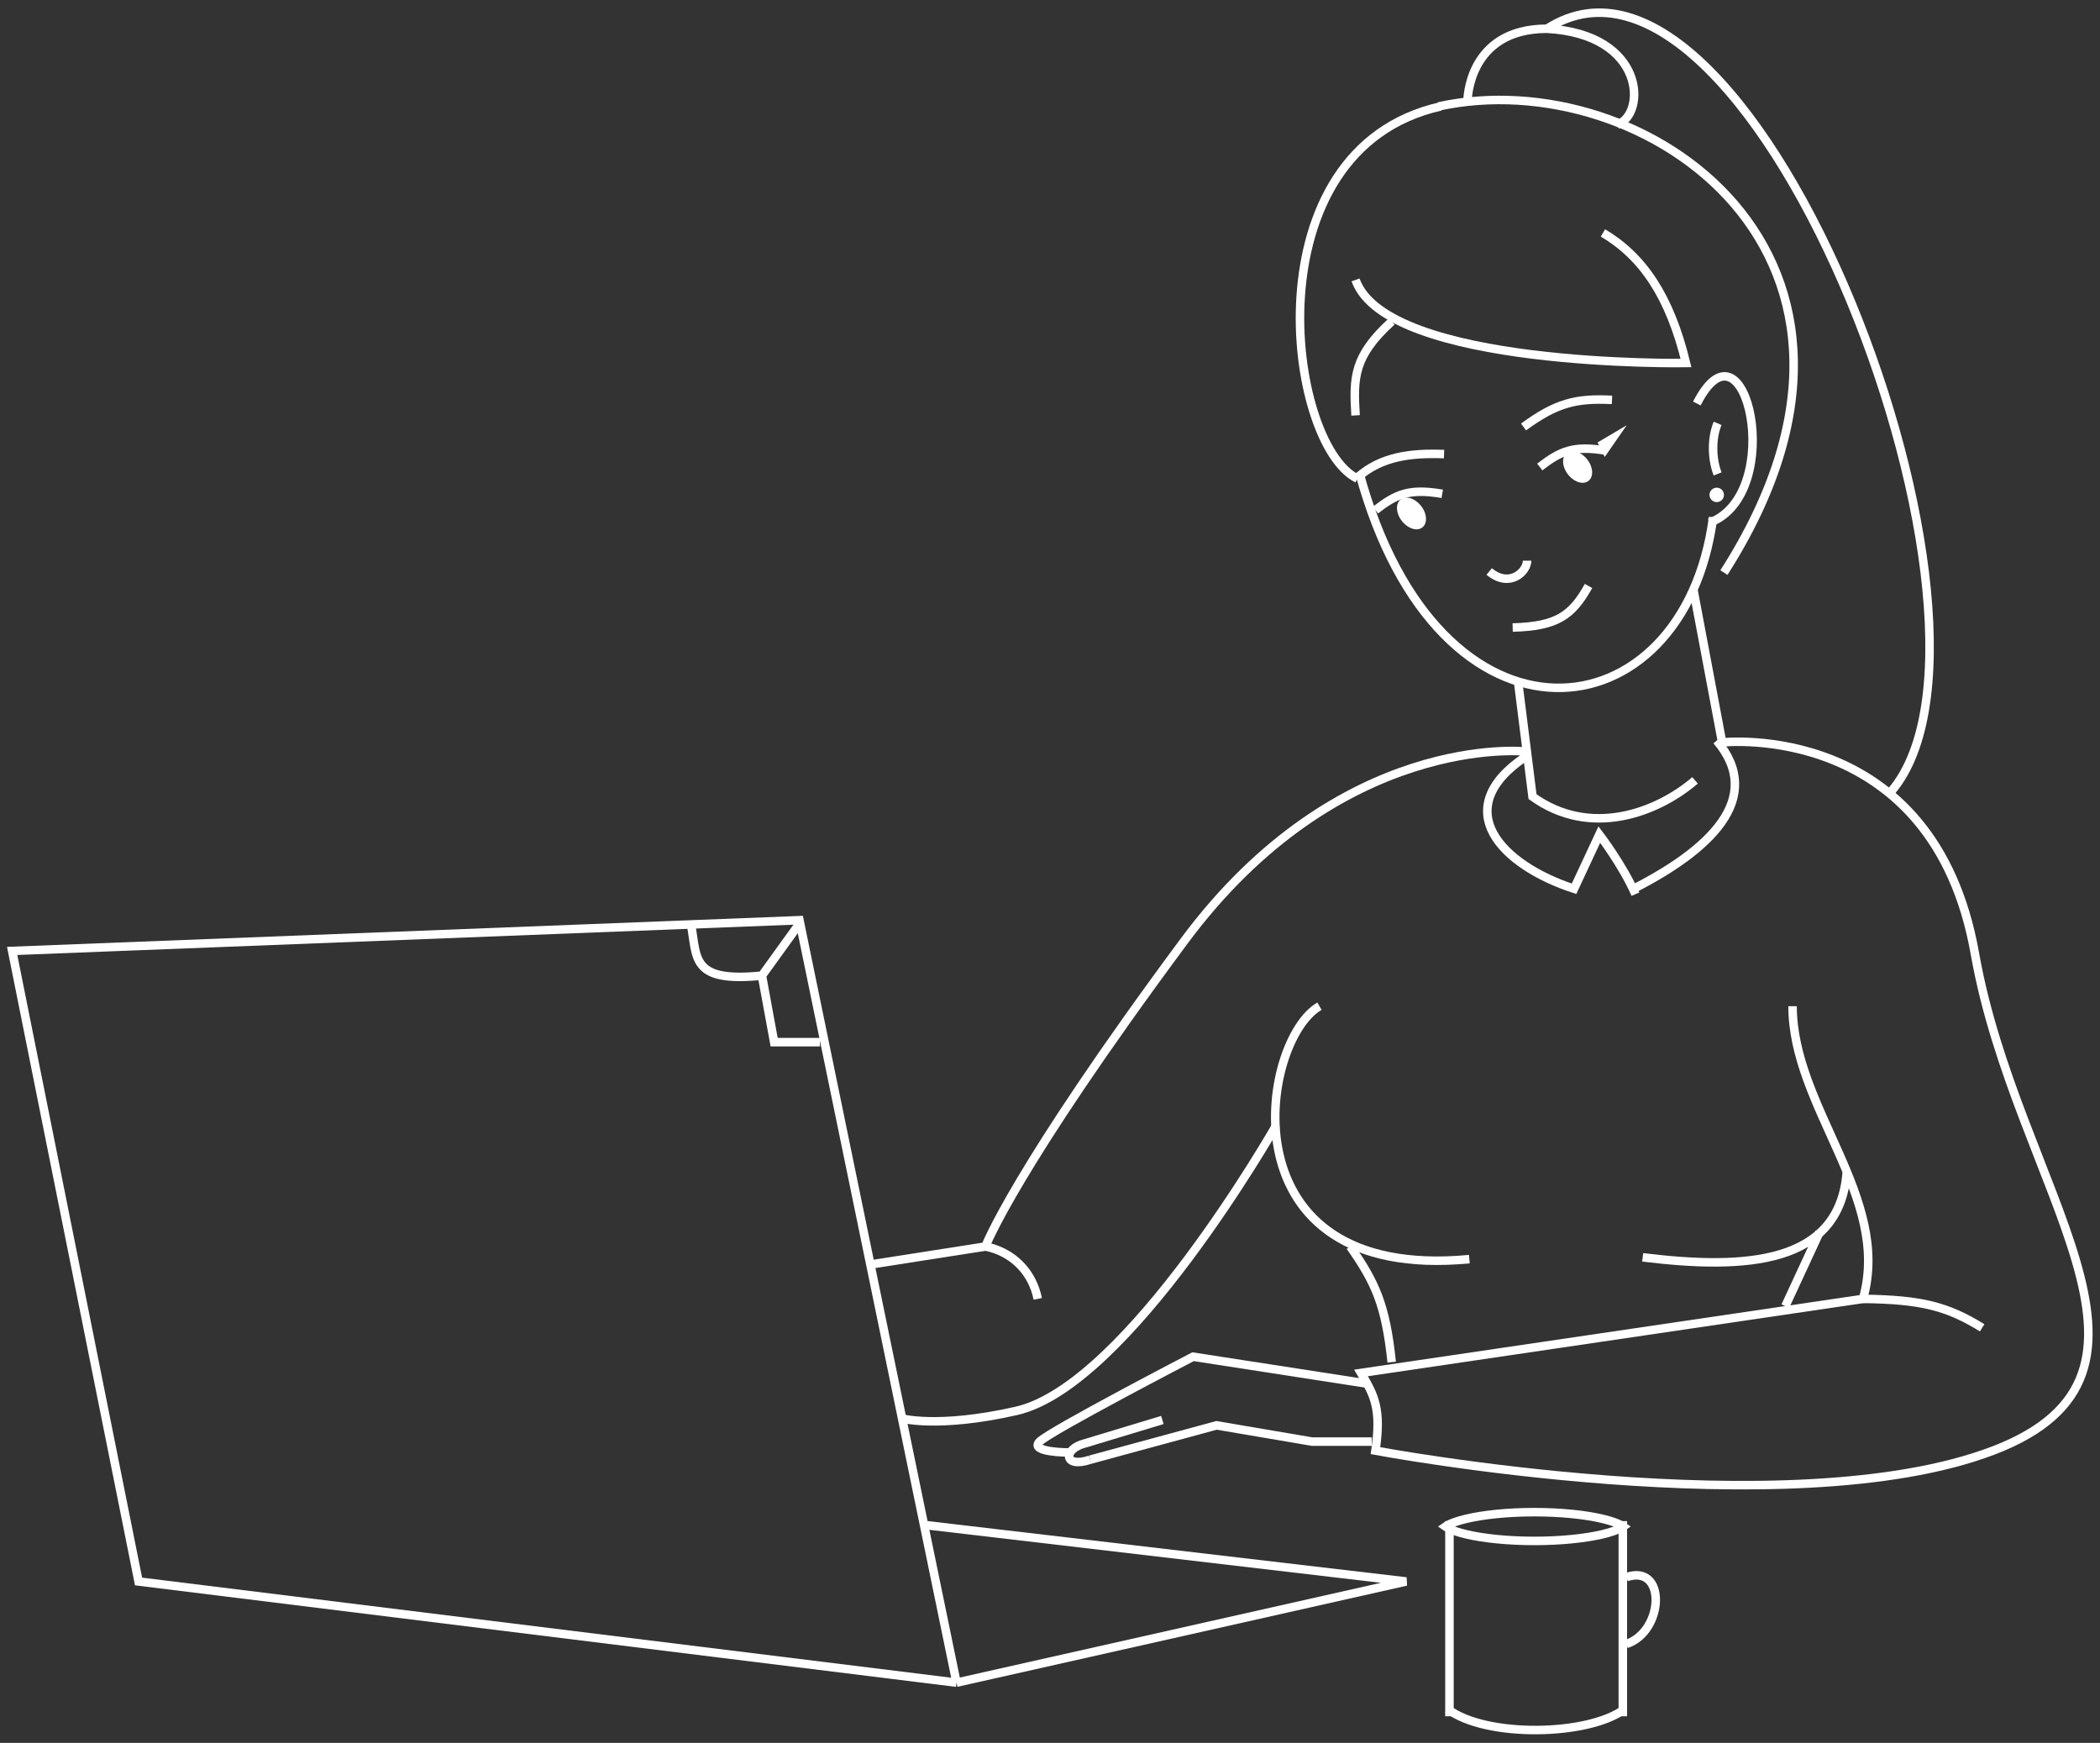 <?xml version="1.0" encoding="UTF-8"?> <svg xmlns="http://www.w3.org/2000/svg" width="247" height="205" viewBox="0 0 247 205" fill="none"><rect x="0" y="0" width="247" height="205" fill="#333333" stroke="none"/> <path d="M169.636 58.083C165.714 57.407 164.183 58.142 161.777 59.995" stroke="white"></path> <path d="M188.963 53.016C185.042 52.341 183.511 53.076 181.105 54.929" stroke="white"></path> <path d="M166.867 62.232C167.685 62.059 167.968 61.096 167.499 60.081C167.03 59.067 165.987 58.385 165.169 58.558C164.351 58.731 164.068 59.694 164.537 60.708C165.006 61.723 166.049 62.405 166.867 62.232Z" fill="white"></path> <path d="M186.406 56.759C187.225 56.586 187.508 55.623 187.038 54.609C186.569 53.594 185.526 52.912 184.708 53.085C183.89 53.258 183.607 54.221 184.076 55.236C184.545 56.25 185.588 56.932 186.406 56.759Z" fill="white"></path> <path d="M175.156 67.22C177.583 69.225 179.617 67.22 179.617 65.945" stroke="white"></path> <path d="M159.656 56.171C162.483 53.64 166.066 53.267 169.85 53.409" stroke="white"></path> <path d="M201.495 60.844C198.097 86.77 169.212 90.17 159.867 55.531" stroke="white"></path> <path d="M112.507 197.912L165.391 186.012L108.683 179.359M112.507 197.912L108.683 179.359M112.507 197.912L16.297 186.012L1.43 111.847L94.029 108.234L108.683 179.359" stroke="white"></path> <path d="M199.582 47.459C205.316 36.196 210.201 58.084 201.068 61.484" stroke="white"></path> <path d="M179.195 50.22C183.021 47.429 185.312 46.814 189.602 47.033" stroke="white"></path> <path d="M181.954 3.38C206.378 -12.346 239.511 74.782 222.095 93.483M181.954 3.38C172.609 3.38 172.609 11.88 172.609 11.88M181.954 3.38C193.635 4.018 193.645 13.486 190.237 14.643" stroke="white"></path> <path d="M169.211 12.519C193.423 7.206 226.554 30.157 202.767 67.346" stroke="white"></path> <path d="M159.654 56.296C151.371 52.258 146.91 17.62 169.423 12.52" stroke="white"></path> <path d="M202.025 49.793C201.292 51.536 201.338 54 202.025 55.743" stroke="white"></path> <path d="M178.555 80.184L180.254 93.699C187.05 98.586 194.909 95.611 199.368 91.786" stroke="white"></path> <path d="M177.918 73.81C183.141 73.665 184.899 72.397 186.839 68.922" stroke="white"></path> <path d="M192.358 105.173C190.872 101.773 188.111 98.161 188.111 98.161L185.137 104.536C176.642 101.773 170.27 95.186 179.403 89.023" stroke="white"></path> <path d="M191.723 104.747C201.068 100.072 207.652 93.909 201.917 87.109" stroke="white"></path> <path d="M187.898 52.044L191.332 50.016L188.748 53.744L187.898 52.044Z" fill="white"></path> <path d="M210.84 118.348C210.84 130.248 222.521 140.873 219.122 152.773L160.08 161.486C161.665 164.151 162.497 165.7 161.779 170.624C161.779 170.624 210.415 179.762 234.414 170.624C258.414 161.486 237.175 139.81 232.29 112.185C227.405 84.558 202.557 87.321 202.557 87.321L199.158 69.258M172.823 148.098C143.726 150.861 148.186 122.385 155.195 118.348" stroke="white"></path> <path d="M193.211 147.886C205.317 149.374 216.361 148.736 217.211 137.898" stroke="white"></path> <path d="M179.408 88.388C179.408 88.388 157.546 86.05 139.268 110.7C119.256 137.689 115.905 146.614 115.905 146.614L102.312 148.74M105.923 166.803C105.923 166.803 110.171 168.064 119.516 165.953C132.684 162.978 150.099 132.376 150.099 132.376" stroke="white"></path> <path d="M115.902 146.609C119.088 147.247 121.424 149.584 122.061 152.772" stroke="white"></path> <path d="M219.121 152.773C226.053 152.858 229.049 153.663 233.139 156.173" stroke="white"></path> <path d="M158.805 146.609C161.778 150.859 162.984 153.498 163.69 160.21" stroke="white"></path> <path d="M214.023 144.914L209.988 153.627" stroke="white"></path> <path d="M161.354 169.562H154.345L143.089 167.649L128.222 171.687M160.929 162.762L140.328 159.574C140.328 159.574 123.549 168.287 122.275 169.562C121.001 170.837 125.673 170.837 125.673 170.837" stroke="white"></path> <path d="M128.221 171.691C125.036 172.753 125.036 170.416 127.585 169.778L136.717 167.016" stroke="white"></path> <path d="M190.707 179.411C190.803 179.464 190.876 179.511 190.933 179.551C190.876 179.591 190.803 179.637 190.707 179.691C190.241 179.952 189.494 180.222 188.48 180.462C186.468 180.937 183.634 181.242 180.467 181.242C177.299 181.242 174.465 180.937 172.453 180.462C171.438 180.222 170.692 179.952 170.226 179.691C170.131 179.637 170.056 179.591 170 179.551C170.056 179.511 170.131 179.464 170.226 179.411C170.692 179.15 171.438 178.88 172.453 178.64C174.465 178.164 177.299 177.859 180.467 177.859C183.634 177.859 186.468 178.164 188.48 178.64C189.494 178.88 190.241 179.15 190.707 179.411Z" stroke="white"></path> <path d="M191.087 201.016C186.84 204.203 174.734 204.416 170.273 201.016" stroke="white"></path> <path d="M190.875 178.914V201.865" stroke="white"></path> <path d="M170.484 178.914V201.865" stroke="white"></path> <path d="M191.297 185.502C196.04 183.878 195.757 191.877 191.297 193.364" stroke="white"></path> <path d="M93.925 108.781L89.618 114.753M89.618 114.753L91.055 122.578H96.443M89.618 114.753C81.285 115.588 82.01 112.753 81.285 108.781" stroke="white"></path> <path d="M159.441 32.924C163.084 43.282 198.307 42.699 198.307 42.699C196.396 34.836 193.21 30.161 188.537 27.398" stroke="white"></path> <path d="M163.689 37.809C159.235 41.873 159.161 44.37 159.442 48.859" stroke="white"></path> <path d="M201.92 59.059C202.389 59.059 202.769 58.679 202.769 58.209C202.769 57.74 202.389 57.359 201.92 57.359C201.451 57.359 201.07 57.74 201.07 58.209C201.07 58.679 201.451 59.059 201.92 59.059Z" fill="white"></path> </svg> 